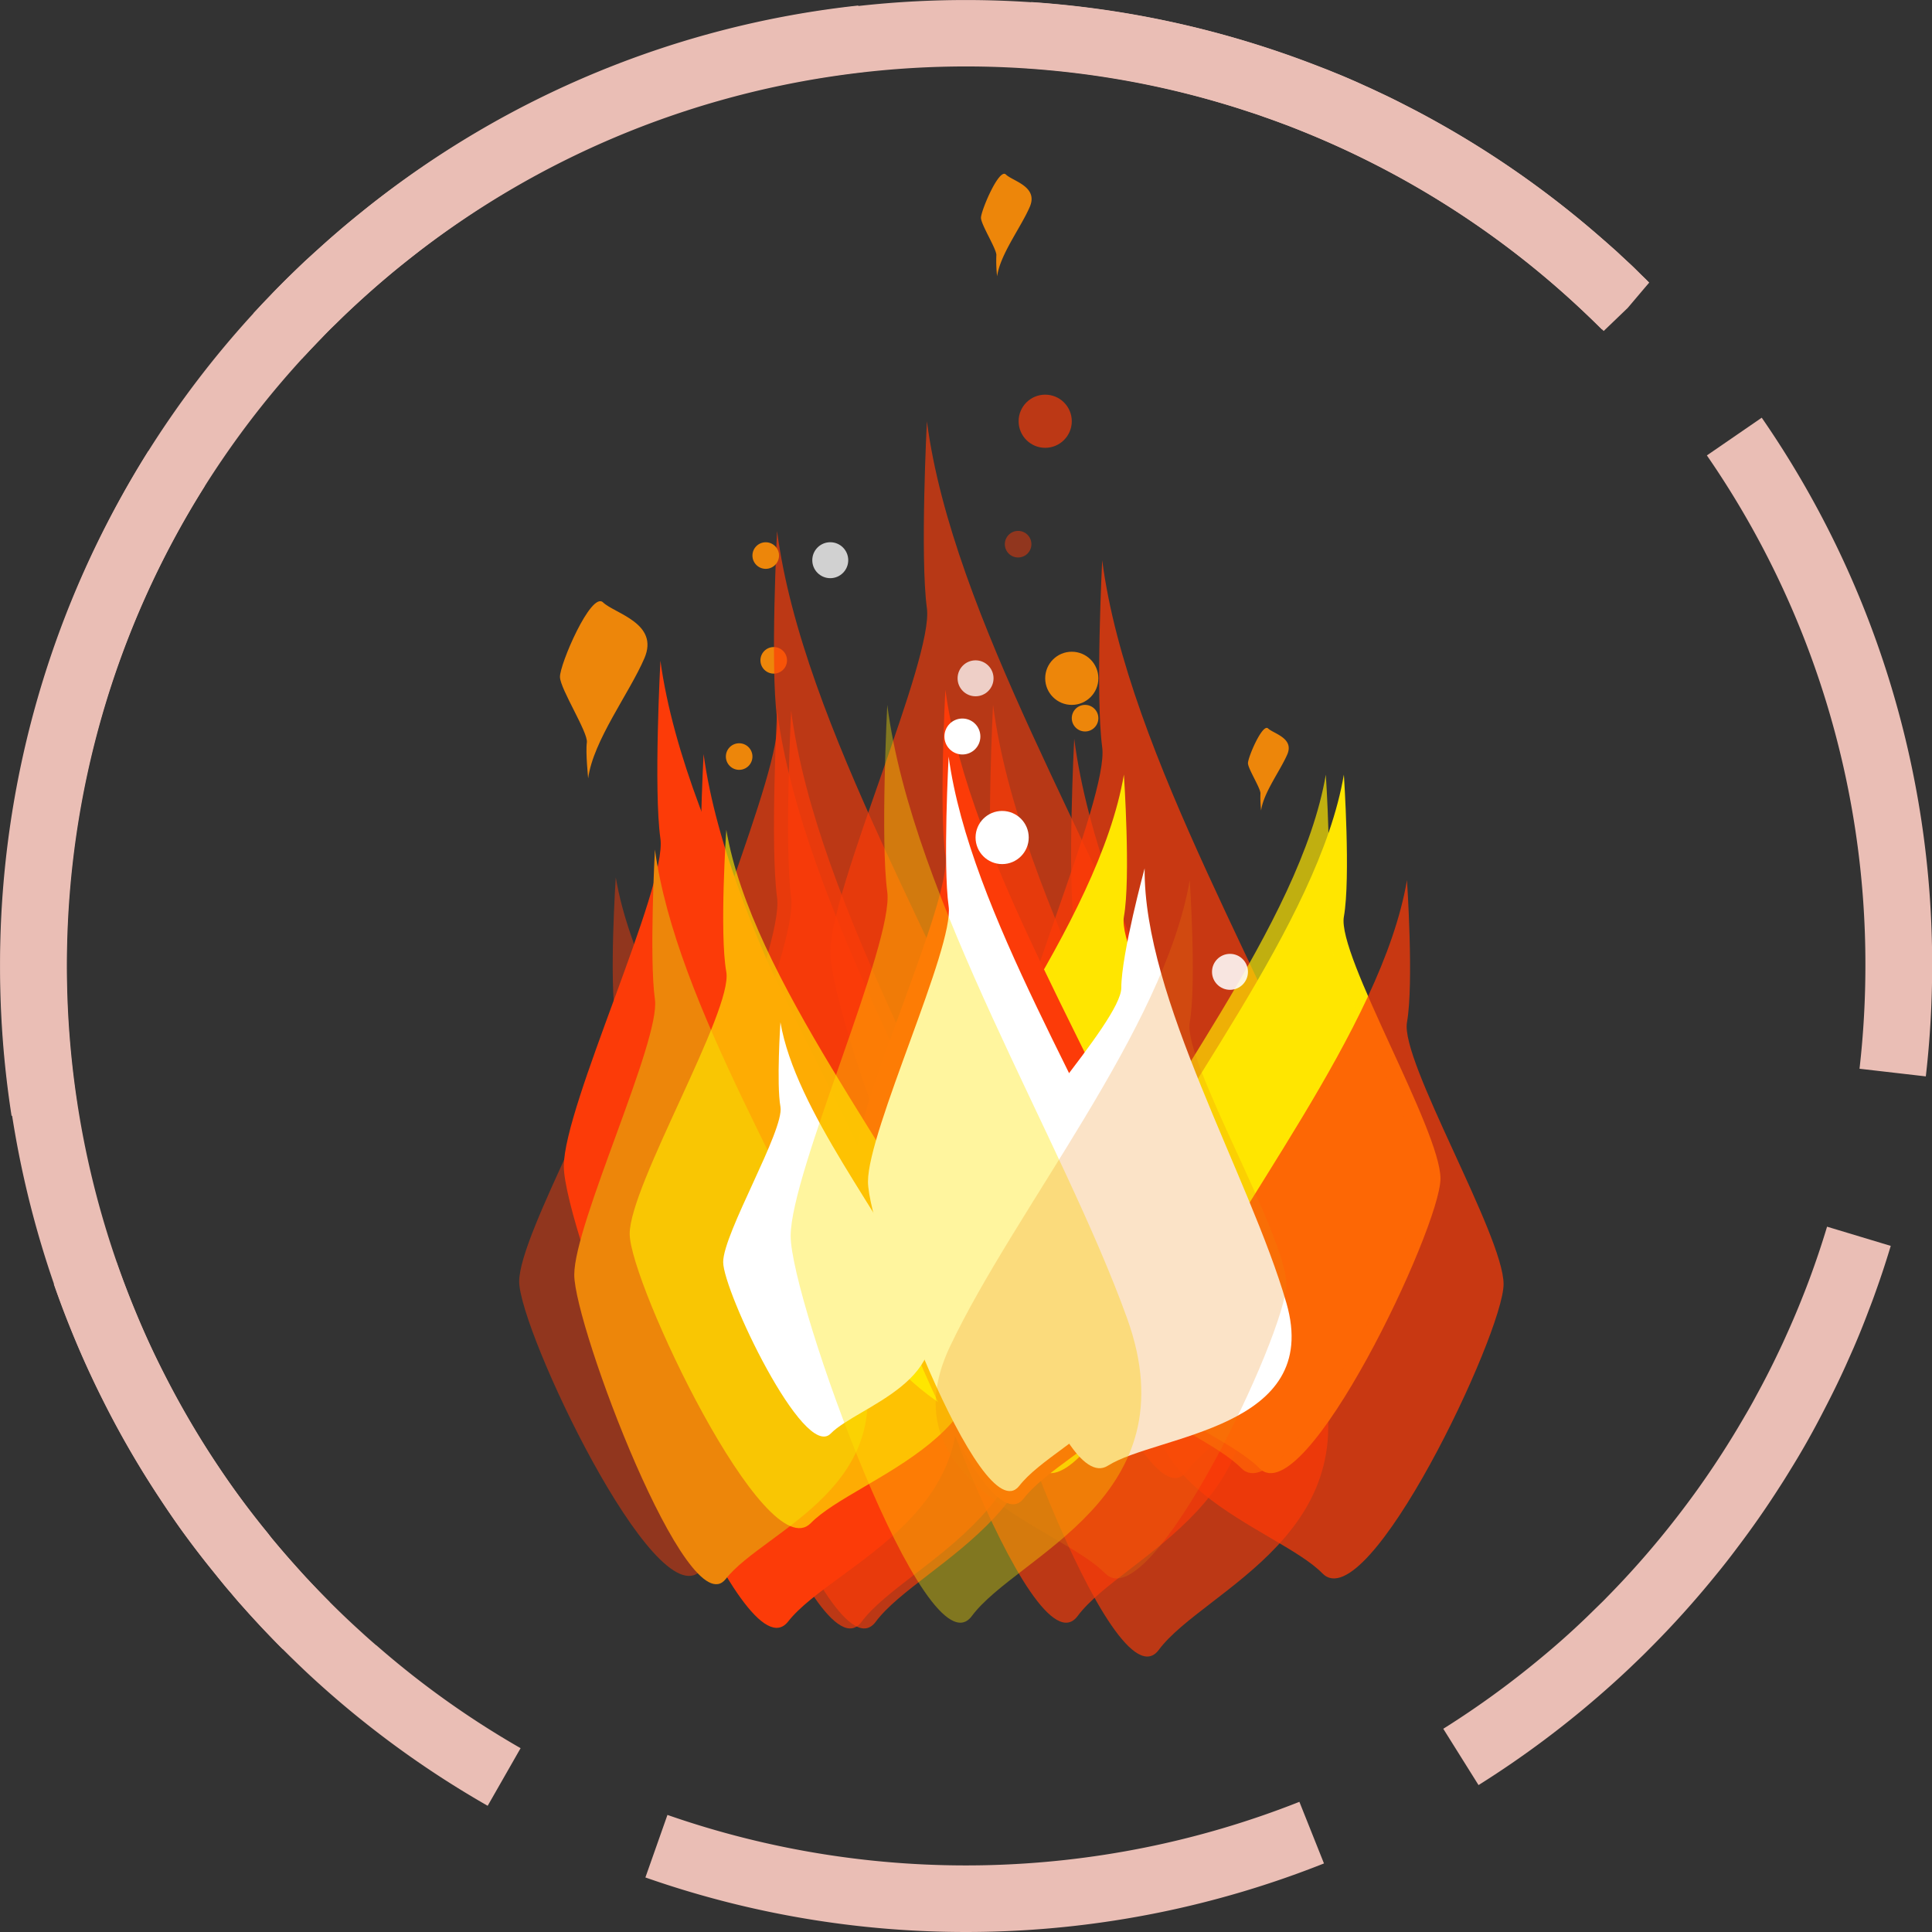 <svg id="Layer_1" data-name="Layer 1" xmlns="http://www.w3.org/2000/svg" viewBox="0 0 503 503"><rect x="0" y="0" width="503" height="503" fill="#333333" stroke="none"/><defs><style>.cls-1,.cls-13{fill:#ed860a;}.cls-2{fill:#eabeb5;}.cls-3,.cls-4,.cls-5,.cls-6,.cls-7{fill:#fc3b08;}.cls-3{opacity:0.47;}.cls-4{opacity:0.68;}.cls-6{opacity:0.74;}.cls-11,.cls-7{opacity:0.66;}.cls-11,.cls-12,.cls-8,.cls-9{fill:#ffe600;}.cls-9{opacity:0.69;}.cls-10,.cls-14,.cls-15,.cls-16{fill:#fff;}.cls-12{opacity:0.38;}.cls-13{opacity:0.23;}.cls-14{opacity:0.76;}.cls-15{opacity:0.77;}.cls-16{opacity:0.87;}</style></defs><circle class="cls-1" cx="201.44" cy="171.92" r="3.46"/><path class="cls-2" d="M267.93,33.32c-.62-.63-1.26-1.26-1.89-1.88l-2-2-.68-.65L262,27.54c-.45-.43-.91-.85-1.37-1.27-1-1-2.07-1.9-3.12-2.83-2-1.75-4-3.47-6-5.16l-2-1.65a252.72,252.72,0,0,0-31.77-22.2c-.91-.54-1.83-1.07-2.75-1.6l-2.76-1.56c-2.06-1.15-4.14-2.27-6.23-3.34l-2.2-1.13q-2.31-1.19-4.65-2.3l-2.46-1.16q-1.27-.6-2.55-1.17l-2-.91q-2.24-1-4.5-1.94L184.3-22c-1.73-.69-3.47-1.37-5.2-2a250.36,250.36,0,0,0-72-15.7v.12L106-22.51a232,232,0,0,1,51.39,9.35l2.2.67c.9.27,1.8.55,2.7.86l2.7.88c.9.29,1.8.6,2.69.93q2.44.84,4.87,1.76l1.35.5c1.19.46,2.37.92,3.55,1.4a235.57,235.57,0,0,1,74.85,48.35l1.93,1.87,1.53,1.5.37.38,6.25-6,5.61-6.62Zm-205.86-72v-.12A248.07,248.07,0,0,0-66.17,14.08l-2.48,2c-1.64,1.35-3.28,2.7-4.89,4.1-.82.7-1.62,1.4-2.43,2.11q-2,1.78-4,3.6l-2,1.83q-1.95,1.84-3.88,3.73l-1.92,1.9c-1,1-2,2-2.93,3s-1.93,2-2.86,3c-.62.68-1.25,1.35-1.87,2l12.74,11.72c.13-.16.27-.31.42-.47l1.33-1.42c.59-.62,1.18-1.25,1.78-1.87l1.8-1.87c.59-.62,1.21-1.24,1.82-1.86s1.18-1.17,1.79-1.75,1.2-1.18,1.8-1.76q3.63-3.48,7.37-6.77,2.07-1.83,4.16-3.58c.69-.6,1.39-1.18,2.1-1.75q2.18-1.78,4.38-3.5c.68-.54,1.36-1.07,2-1.58A230.62,230.62,0,0,1,64-21.59ZM297.28,68.51,283,78.33a232.9,232.9,0,0,1,41.27,132.88,235.93,235.93,0,0,1-1.53,26.8L340,240a252.44,252.44,0,0,0,1.65-28.78A250.09,250.09,0,0,0,297.28,68.51ZM-108.14,86.4l-14.62-9.22h0a250.88,250.88,0,0,0-38.62,134,253,253,0,0,0,3,39.08h.11l17-2.65a237.54,237.54,0,0,1-2.82-36.42A233.66,233.66,0,0,1-108.14,86.4ZM314.29,279.13q-2.07,6.87-4.57,13.61c-.57,1.53-1.15,3.05-1.76,4.56q-2,5.07-4.26,10.05c-.69,1.56-1.42,3.13-2.17,4.68-1.79,3.77-3.7,7.5-5.71,11.16-1,1.91-2.09,3.79-3.19,5.66q-5.55,9.57-12,18.6-2.73,3.81-5.63,7.54h0a231.47,231.47,0,0,1-18,20.58c-.41.43-.82.85-1.24,1.26q-2,1.95-3.93,3.84-6,5.79-12.48,11.11c-1.42,1.18-2.85,2.33-4.29,3.47a233.16,233.16,0,0,1-20.69,14.6l9.18,14.66a252.94,252.94,0,0,0,33.13-24.79c2.61-2.3,5.17-4.65,7.68-7.08,1.23-1.17,2.44-2.35,3.63-3.56a248.39,248.39,0,0,0,17.14-19q3-3.64,5.79-7.39h0q5.76-7.59,10.88-15.59,1.46-2.24,2.84-4.52,4-6.43,7.51-13.11c.78-1.47,1.56-3,2.3-4.44q2.48-4.83,4.72-9.78,1-2.24,2-4.5,2.13-4.92,4-9.92c.59-1.52,1.15-3,1.7-4.57q2.16-6,4-12.13Zm-377.72,109c-1.38-1.19-2.74-2.39-4.08-3.63-2.72-2.46-5.38-5-8-7.62-.72-.71-1.43-1.43-2.13-2.15a.23.23,0,0,1-.07-.07c-1.21-1.24-2.41-2.5-3.58-3.76-.17-.18-.34-.35-.5-.53q-2-2.2-4-4.45c-1.32-1.49-2.62-3-3.88-4.52l-.84-1c-.35-.42-.7-.84-1-1.28-.79-1-1.57-1.92-2.33-2.89q-5.72-7.19-10.76-14.74c-1.4-2.08-2.76-4.19-4.09-6.31q-4.18-6.7-7.91-13.7-1.74-3.27-3.38-6.61-3.12-6.3-5.85-12.84c-.86-2.07-1.7-4.15-2.5-6.26-.95-2.44-1.86-4.91-2.72-7.39l-8.28,2.87-5.15,1.8-2.85,1-.06,0q2.13,6.14,4.56,12.1,1.11,2.76,2.3,5.49,2.85,6.56,6.06,12.93,1.68,3.36,3.47,6.66,5.34,9.85,11.57,19.21,2.44,3.69,5,7.3,3.6,5,7.48,9.83c.66.83,1.32,1.66,2,2.48s1.34,1.64,2,2.46,1.24,1.47,1.88,2.21c.34.39.68.8,1,1.19s.84,1,1.26,1.45c1,1.09,1.91,2.17,2.9,3.24q.69.76,1.41,1.53c.73.79,1.47,1.58,2.21,2.36s1.49,1.56,2.25,2.34,1.5,1.54,2.27,2.3,1.75,1.75,2.64,2.6q1.89,1.85,3.82,3.66a252.28,252.28,0,0,0,46.89,34.51l8.57-15A232.82,232.82,0,0,1-63.43,388.09Zm240.34,40.74a236.07,236.07,0,0,1-164.53,3.41L6.64,448.56a252.33,252.33,0,0,0,176.67-3.65Z" transform="translate(161.39 40.24)"/><path class="cls-2" d="M267.94,33.31h0L255.71,45.56l-1.53-1.5c-.64-.64-1.28-1.26-1.93-1.87A232.23,232.23,0,0,0,177.4-6.16c-1.18-.48-2.36-.94-3.55-1.4l-1.35-.5q-2.43-.91-4.87-1.76c-.89-.32-1.79-.63-2.69-.93l-2.7-.88-2.7-.86c-1.46-.46-2.94-.88-4.41-1.31C80.39-35.27-3-18.91-64.54,35.28q-3.73,3.3-7.37,6.77c-.6.58-1.21,1.17-1.8,1.76s-1.2,1.17-1.79,1.75-1.23,1.24-1.82,1.86-1.22,1.24-1.8,1.87-1.21,1.25-1.78,1.87-.9,1-1.33,1.42c-.15.16-.29.31-.42.47-61.57,67.19-76.78,161.91-45.64,242.71.81,2.1,1.65,4.18,2.52,6.26q2.7,6.5,5.83,12.84,1.65,3.33,3.4,6.62h0q3.69,6.94,7.88,13.68h0c1.31,2.11,2.67,4.21,4.06,6.29q5,7.53,10.71,14.73c.77,1,1.54,1.93,2.32,2.89.35.44.7.86,1,1.28l.84,1q1.92,2.28,3.88,4.52t4,4.45c.16.18.33.35.5.53,1.17,1.26,2.37,2.52,3.58,3.76a.23.23,0,0,0,.07.07c.7.72,1.41,1.44,2.12,2.15l-12.22,12.25c-.77-.76-1.53-1.53-2.28-2.3s-1.5-1.56-2.25-2.34-1.48-1.57-2.21-2.36l-1.4-1.53q-1.47-1.6-2.91-3.24c-.42-.48-.85-1-1.26-1.45s-.69-.8-1-1.19c-.64-.74-1.26-1.47-1.88-2.21s-1.36-1.64-2-2.46-1.33-1.65-2-2.48q-3.84-4.83-7.4-9.8-2.59-3.62-5-7.29-6.26-9.4-11.56-19.22-1.78-3.3-3.47-6.65-3.24-6.4-6.07-12.94h0q-1.19-2.76-2.32-5.54-2.43-6-4.55-12.1A253,253,0,0,1-122.76,77.18,250.16,250.16,0,0,1-95.39,41.33c.62-.67,1.25-1.34,1.87-2,.93-1,1.89-2,2.86-3s2-2,2.94-3c.63-.63,1.26-1.26,1.91-1.87q1.94-1.89,3.88-3.73l2-1.83q2-1.81,4-3.6c.81-.71,1.61-1.41,2.43-2.11,1.61-1.4,3.25-2.75,4.89-4.1l2.48-2A250.19,250.19,0,0,1,62.07-38.68a253.37,253.37,0,0,1,117,14.6c1.73.66,3.47,1.34,5.2,2l3.32,1.37q2.26.95,4.5,1.94l2,.91q1.28.57,2.55,1.17l2.46,1.16q2.34,1.11,4.65,2.3l2.2,1.13a248.81,248.81,0,0,1,51.48,35.51c1,.93,2.09,1.87,3.12,2.83,1.84,1.68,3.65,3.41,5.44,5.17C266.69,32.05,267.32,32.68,267.94,33.31Z" transform="translate(161.39 40.24)"/><path class="cls-3" d="M-1.07,188.21s-1.8,26.94,0,37-25.15,55.51-25.15,68.19S9.16,380.82,21,368.74s57.28-23.39,40.43-59S5.55,227-1.07,188.21Z" transform="translate(161.39 40.24)"/><path class="cls-4" d="M40.92,98s-1.81,35.4,0,48.68S15.77,219.6,15.77,236.25,51.14,351.09,62.93,335.2s57.28-30.73,40.43-77.54S47.53,148.92,40.92,98Z" transform="translate(161.39 40.24)"/><path class="cls-4" d="M44.58,144.77s-1.8,35.39,0,48.67S19.43,266.38,19.43,283,54.81,397.87,66.6,382s57.27-30.74,40.43-77.55S51.2,195.7,44.58,144.77Z" transform="translate(161.39 40.24)"/><path class="cls-4" d="M40.92,144.77s-1.81,35.39,0,48.67S15.77,266.38,15.77,283,51.14,397.87,62.93,382s57.28-30.74,40.43-77.55S47.53,195.7,40.92,144.77Z" transform="translate(161.39 40.24)"/><path class="cls-4" d="M97.15,143.28s-1.8,35.39,0,48.67S72,264.89,72,281.55s35.37,114.83,47.17,98.95S176.44,349.77,159.6,303,103.77,194.22,97.15,143.28Z" transform="translate(161.39 40.24)"/><path class="cls-4" d="M118.28,152.09s-1.8,35.39,0,48.67-25.15,72.94-25.15,89.6,35.38,114.84,47.17,98.95,57.27-30.73,40.43-77.54S124.9,203,118.28,152.09Z" transform="translate(161.39 40.24)"/><path class="cls-5" d="M10.55,131.77s-1.8,33.69,0,46.33S-14.6,247.54-14.6,263.4s35.38,109.32,47.17,94.19S89.84,328.34,73,283.78,17.17,180.26,10.55,131.77Z" transform="translate(161.39 40.24)"/><path class="cls-5" d="M21.79,156.1s-1.8,33.69,0,46.34S-3.36,271.87-3.36,287.73,32,397.05,43.81,381.92s57.27-29.25,40.43-73.81S28.41,204.59,21.79,156.1Z" transform="translate(161.39 40.24)"/><path class="cls-6" d="M125.57,105.62s-1.8,35.39,0,48.67-25.15,72.94-25.15,89.6,35.38,114.83,47.17,98.95S204.86,312.11,188,265.3,132.19,156.56,125.57,105.62Z" transform="translate(161.39 40.24)"/><path class="cls-7" d="M79.93,69.43s-1.81,35.39,0,48.67S54.78,191,54.78,207.7s35.37,114.83,47.16,98.95,57.28-30.73,40.43-77.54S86.55,120.37,79.93,69.43Z" transform="translate(161.39 40.24)"/><path class="cls-1" d="M9.12,180.94s-1.51,28.33,0,39-21,58.37-21,71.7,29.59,91.9,39.46,79.19,47.91-24.6,33.82-62.06S14.66,221.71,9.12,180.94Z" transform="translate(161.39 40.24)"/><path class="cls-8" d="M188.49,161.43s1.8,26.93,0,37,25.15,55.51,25.15,68.18S178.26,354,166.47,342,109.2,318.57,126,283,181.87,200.19,188.49,161.43Z" transform="translate(161.39 40.24)"/><path class="cls-9" d="M183.79,161.43s1.8,26.93,0,37,25.15,55.51,25.15,68.18S173.57,354,161.77,342s-57.27-23.38-40.42-59S177.17,200.19,183.79,161.43Z" transform="translate(161.39 40.24)"/><path class="cls-8" d="M131.22,161.43s1.81,26.93,0,37,25.15,55.51,25.15,68.18S121,354,109.21,342s-57.28-23.38-40.43-59S124.6,200.19,131.22,161.43Z" transform="translate(161.39 40.24)"/><path class="cls-1" d="M166.94,170.78a29.62,29.62,0,0,1-.17-4.37c.17-1.2-3.2-6.43-3.25-7.92s3.78-10.45,5.23-9.08,6.85,2.51,5,6.78S167.55,166.18,166.94,170.78Z" transform="translate(161.39 40.24)"/><path class="cls-1" d="M98.21,31.7a35.53,35.53,0,0,1-.2-5.42c.21-1.49-4-8-4-9.83s4.7-13,6.48-11.26,8.5,3.11,6.23,8.41S99,26,98.21,31.7Z" transform="translate(161.39 40.24)"/><path class="cls-1" d="M-8.26,162.41s-.7-6.79-.34-9.36-6.87-13.78-7-17,8.12-22.41,11.21-19.46S10.31,122,6.38,131.14-6.95,152.56-8.26,162.41Z" transform="translate(161.39 40.24)"/><path class="cls-6" d="M204.92,188.91s1.81,26.93,0,37,25.15,55.5,25.15,68.18-35.37,87.39-47.17,75.3-57.27-23.39-40.42-59S198.3,227.67,204.92,188.91Z" transform="translate(161.39 40.24)"/><path class="cls-5" d="M84.74,139.36s-1.67,31.4,0,43.19-23.33,64.72-23.33,79.5S94.23,364,105.16,349.86s53.13-27.27,37.51-68.81S90.88,184.56,84.74,139.36Z" transform="translate(161.39 40.24)"/><path class="cls-10" d="M136.62,185.83s-6.06,22.3-6.08,31.11-32,42.15-34.08,52.79,17.86,79.69,30.58,71.63,56-9.45,46.49-42.36S136.28,219.57,136.62,185.83Z" transform="translate(161.39 40.24)"/><path class="cls-11" d="M27.7,175.78s-1.81,26.94,0,37S2.55,268.33,2.55,281s35.37,87.39,47.16,75.3,57.28-23.39,40.43-59S34.32,214.55,27.7,175.78Z" transform="translate(161.39 40.24)"/><path class="cls-10" d="M85.59,156.74s-1.51,28.32,0,38.95-21,58.37-21,71.7S94.15,359.3,104,346.58s47.91-24.59,33.82-62.05S91.13,197.5,85.59,156.74Z" transform="translate(161.39 40.24)"/><path class="cls-10" d="M41.8,225.92s-1.07,16,0,22-14.91,32.91-14.91,40.43,21,51.81,28,44.64,34-13.86,24-35S45.72,248.9,41.8,225.92Z" transform="translate(161.39 40.24)"/><path class="cls-12" d="M69.61,143.28s-1.8,35.39,0,48.67-25.15,72.94-25.15,89.6S79.84,396.38,91.63,380.5,148.9,349.77,132.06,303,76.23,194.22,69.61,143.28Z" transform="translate(161.39 40.24)"/><path class="cls-13" d="M148.36,188.91s1.8,26.93,0,37,25.15,55.5,25.15,68.18-35.38,87.39-47.17,75.3-57.27-23.39-40.43-59S141.74,227.67,148.36,188.91Z" transform="translate(161.39 40.24)"/><circle class="cls-3" cx="265.07" cy="141.68" r="3.46"/><circle class="cls-4" cx="272.12" cy="109.67" r="6.92"/><circle class="cls-10" cx="260.91" cy="218.05" r="6.92"/><circle class="cls-10" cx="250.56" cy="191.75" r="4.68"/><circle class="cls-14" cx="253.99" cy="176.6" r="4.68"/><circle class="cls-15" cx="216.16" cy="145.85" r="4.68"/><circle class="cls-16" cx="320.23" cy="253.02" r="4.68"/><circle class="cls-1" cx="279.04" cy="176.6" r="6.92"/><circle class="cls-1" cx="282.5" cy="186.98" r="3.46"/><circle class="cls-1" cx="192.44" cy="196.97" r="3.46"/><circle class="cls-1" cx="199.36" cy="144.64" r="3.46"/></svg>